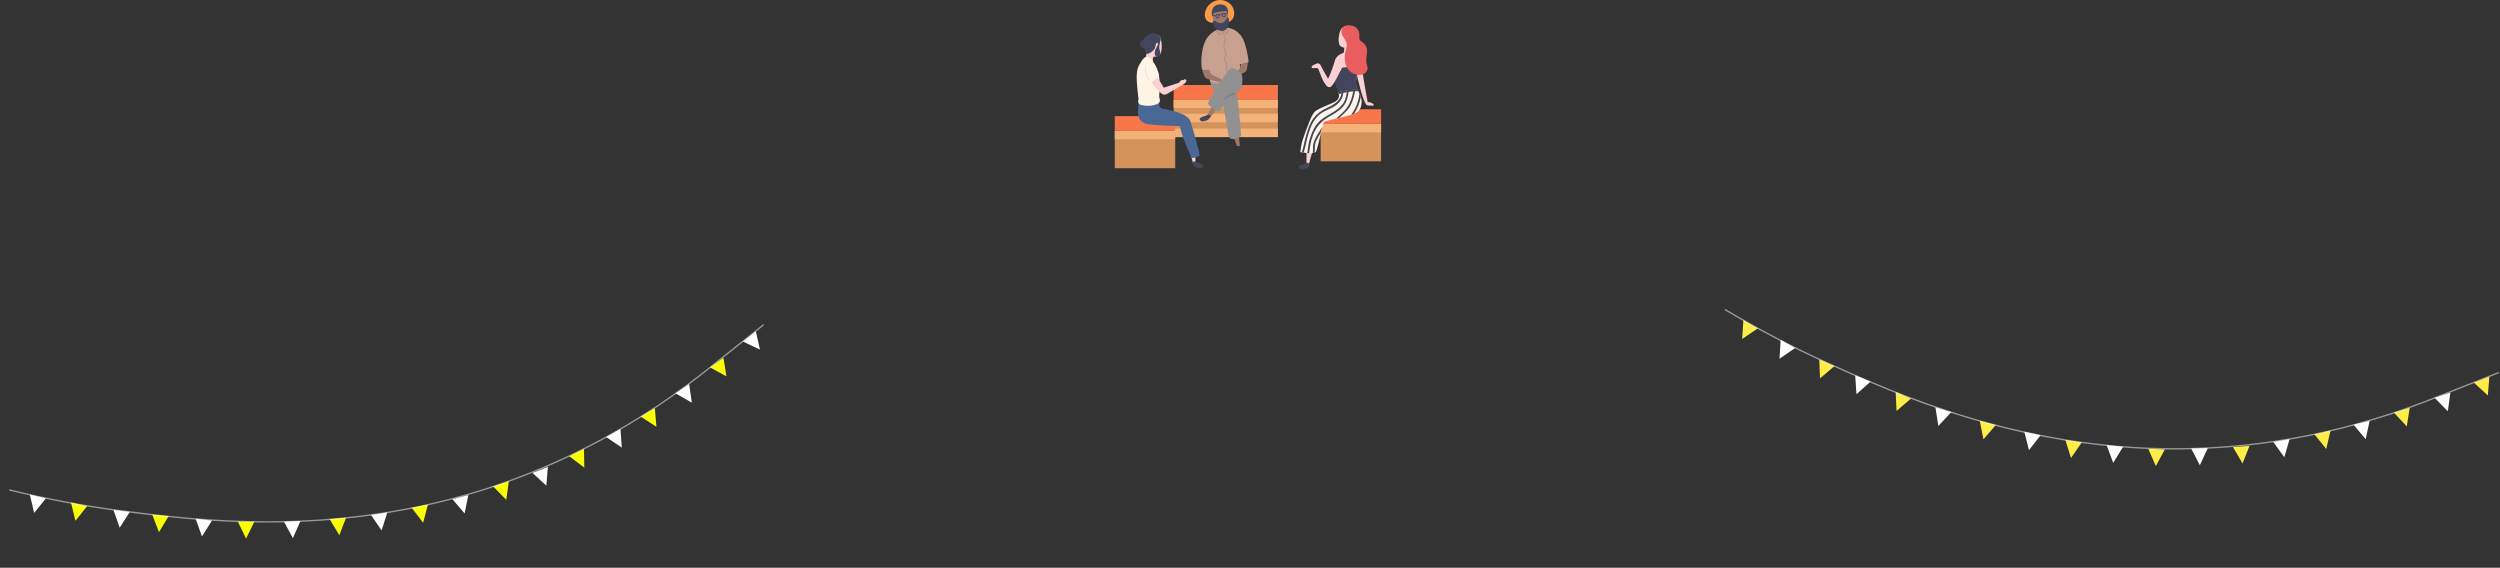 <svg width="1211" height="275" viewBox="0 0 1211 275" fill="none" xmlns="http://www.w3.org/2000/svg">
<rect x="0" y="0" width="1211" height="275" fill="#333333" stroke="none"/>
<path d="M16.54 248.466L14.461 239.595L22.255 241.37L16.54 248.466Z" fill="white"/>
<path d="M36.541 252.291L34.402 243.435L42.208 245.157L36.541 252.291Z" fill="#FAFF00"/>
<path d="M57.975 255.617L54.957 247.02L62.897 247.949L57.975 255.617Z" fill="white"/>
<path d="M77 257.778L73.747 249.267L81.709 249.978L77 257.778Z" fill="#FAFF00"/>
<path d="M97.819 259.841L94.761 251.258L102.705 252.15L97.819 259.841Z" fill="white"/>
<path d="M119.199 260.866L115.21 252.674L123.204 252.682L119.199 260.866Z" fill="#FAFF00"/>
<path d="M141.868 260.695L137.559 252.667L145.546 252.36L141.868 260.695Z" fill="white"/>
<path d="M164.38 259.249L159.663 251.455L167.624 250.735L164.38 259.249Z" fill="#FAFF00"/>
<path d="M184.843 256.935L179.697 249.416L187.606 248.253L184.843 256.935Z" fill="white"/>
<path d="M204.967 253.214L199.436 245.974L207.274 244.4L204.967 253.214Z" fill="#FAFF00"/>
<path d="M225.061 248.708L219.135 241.788L226.872 239.779L225.061 248.708Z" fill="white"/>
<path d="M245.235 242.119L238.882 235.588L246.476 233.092L245.235 242.119Z" fill="#FAFF00"/>
<path d="M264.65 235.253L257.943 229.087L265.386 226.172L264.65 235.253Z" fill="white"/>
<path d="M283.029 226.517L275.765 221.018L282.897 217.407L283.029 226.517Z" fill="#FAFF00"/>
<path d="M301.189 216.805L293.629 211.72L300.548 207.716L301.189 216.805Z" fill="white"/>
<path d="M317.975 206.742L310.334 201.78L317.187 197.665L317.975 206.742Z" fill="#FAFF00"/>
<path d="M335.119 195.05L327.213 190.522L333.826 186.031L335.119 195.05Z" fill="white"/>
<path d="M351.898 182.318L343.903 177.948L350.426 173.326L351.898 182.318Z" fill="#FAFF00"/>
<path d="M368.109 169.362L359.883 165.446L366.137 160.467L368.109 169.362Z" fill="white"/>
<path d="M162.442 251.71C119.175 255.507 82.605 250.836 59.315 247.861C40.867 245.504 22.378 242.058 4.361 237.618L4.52 236.976C22.512 241.41 40.976 244.851 59.399 247.205C94.524 251.69 159.905 260.041 232.843 237.297C273.207 224.709 310.998 204.283 345.189 176.575C345.599 176.242 369.295 157.371 369.705 157.036L370.123 157.548C369.695 157.899 345.978 176.786 345.548 177.135C311.307 204.872 273.462 225.322 233.039 237.928C208.347 245.628 184.522 249.772 162.442 251.71Z" fill="white" fill-opacity="0.5"/>
<path d="M843.893 164.214L844.504 155.075L851.474 159.074L843.893 164.214Z" fill="#FFED47"/>
<path d="M861.996 173.773L862.544 164.63L869.541 168.581L861.996 173.773Z" fill="white"/>
<path d="M881.623 183.273L881.249 174.122L888.608 177.349L881.623 183.273Z" fill="#FFED47"/>
<path d="M899.276 190.945L898.652 181.807L906.097 184.832L899.276 190.945Z" fill="white"/>
<path d="M918.684 199.05L918.267 189.901L925.641 193.094L918.684 199.05Z" fill="#FFED47"/>
<path d="M938.934 206.323L937.509 197.275L945.191 199.633L938.934 206.323Z" fill="white"/>
<path d="M960.776 212.825L958.995 203.841L966.764 205.894L960.776 212.825Z" fill="#FFED47"/>
<path d="M982.844 218.055L980.6 209.175L988.465 210.824L982.844 218.055Z" fill="white"/>
<path d="M1003.2 221.848L1000.46 213.107L1008.4 214.314L1003.2 221.848Z" fill="#FFED47"/>
<path d="M1023.63 224.189L1020.45 215.602L1028.44 216.394L1023.63 224.189Z" fill="white"/>
<path d="M1044.28 225.766L1040.61 217.371L1048.64 217.715L1044.28 225.766Z" fill="#FFED47"/>
<path d="M1065.61 225.364L1061.42 217.217L1069.46 217.052L1065.61 225.364Z" fill="white"/>
<path d="M1086.29 224.474L1081.66 216.574L1089.67 215.96L1086.29 224.474Z" fill="#FFED47"/>
<path d="M1106.53 221.48L1101.16 214.057L1109.08 212.683L1106.53 221.48Z" fill="white"/>
<path d="M1126.84 217.484L1121.07 210.372L1128.9 208.558L1126.84 217.484Z" fill="#FFED47"/>
<path d="M1145.94 212.746L1140.05 205.729L1147.85 203.789L1145.94 212.746Z" fill="white"/>
<path d="M1165.86 206.548L1159.59 199.87L1167.26 197.497L1165.86 206.548Z" fill="#FFED47"/>
<path d="M1185.73 199.242L1179.33 192.69L1186.96 190.166L1185.73 199.242Z" fill="white"/>
<path d="M1205.12 191.555L1198.37 185.371L1205.84 182.424L1205.12 191.555Z" fill="#FFED47"/>
<path d="M983.197 210.237C940.487 201.164 906.706 185.92 885.192 176.211C868.15 168.52 851.389 159.77 835.375 150.204L835.717 149.634C851.709 159.187 868.447 167.924 885.465 175.605C917.912 190.246 978.308 217.501 1055.11 217.085C1097.62 216.854 1139.95 208.331 1180.97 191.749C1181.46 191.55 1209.79 180.376 1210.28 180.175L1210.53 180.791C1210.02 181.001 1181.67 192.184 1181.15 192.392C1140.08 208.988 1097.68 217.518 1055.12 217.749C1029.12 217.89 1004.99 214.868 983.197 210.237Z" fill="white" fill-opacity="0.5"/>
<g clip-path="url(#clip0_1383_282)">
<path d="M619.003 48.233H568.51V66.401H619.003V48.233Z" fill="#D4935B"/>
<path d="M619.003 48.233H568.51V52.356H619.003V48.233Z" fill="#F5B278"/>
<path d="M619.003 55.078H568.51V59.202H619.003V55.078Z" fill="#F5B278"/>
<path d="M619.003 62.278H568.51V66.401H619.003V62.278Z" fill="#F5B278"/>
<path d="M619.003 41.178H568.51V48.233H619.003V41.178Z" fill="#F9764A"/>
<path d="M669 59.992H639.725V78.16H669V59.992Z" fill="#D4935B"/>
<path d="M669 59.992H639.725V64.115H669V59.992Z" fill="#F5B278"/>
<path d="M669 52.94H639.725V59.996H669V52.94Z" fill="#F9764A"/>
<path d="M569.275 63.311H540V81.479H569.275V63.311Z" fill="#D4935B"/>
<path d="M569.275 63.311H540V67.434H569.275V63.311Z" fill="#F5B278"/>
<path d="M569.275 56.255H540V63.311H569.275V56.255Z" fill="#F9764A"/>
<path d="M632.918 72.478C632.821 76.655 632.799 80.626 632.799 80.626C632.817 80.698 633.959 80.298 633.977 80.118C634.139 78.717 635.076 75.717 635.955 72.653C637.018 68.957 633.006 68.795 632.918 72.478Z" fill="#FAD0D2"/>
<path d="M665.225 50.358C664.513 49.824 663.401 49.312 662.513 49.505C661.428 43.764 660.443 38.011 659.564 32.235C659.529 31.992 659.331 31.898 659.138 31.921C658.936 31.615 658.325 31.768 658.334 32.204C658.338 32.455 658.347 32.702 658.355 32.954C658.158 32.711 657.714 32.752 657.6 33.035C657.402 32.819 657.068 32.855 656.918 33.066C656.782 33.062 656.659 33.115 656.584 33.219C656.404 33.3 656.699 33.336 656.747 33.583C657.367 36.816 657.999 39.565 658.87 42.736C659.507 45.054 660.412 48.75 661.88 50.798C662.17 51.202 663.766 51.184 664.996 51.202C665.466 51.207 665.546 50.614 665.216 50.367L665.225 50.358Z" fill="#FAD0D2"/>
<path d="M633.691 81.097C634.113 80.617 633.924 80.208 634.095 79.512C634.139 79.332 634.153 79.26 634.122 79.224C633.836 78.919 633.111 78.681 632.874 78.816C631.99 79.31 631.393 79.66 630.399 79.903C629.907 80.019 628.698 80.536 629.129 81.34C629.512 82.058 630.21 82.067 631.168 81.937C631.221 81.928 631.274 81.924 631.327 81.915C631.524 81.883 631.7 81.852 631.832 81.825C632.399 81.704 633.291 81.56 633.691 81.102V81.097Z" fill="#43455C"/>
<path d="M653.947 12.666C652.963 12.325 650.625 12.477 649.588 14.233C648.533 16.017 648.076 19.542 648.753 21.483C649.328 23.131 651.574 23.108 652.194 23.189C653.53 23.36 654.251 23.373 655.011 22.52C655.617 21.837 656.132 19.807 656.347 18.999C657.081 16.246 657.288 13.825 653.952 12.666H653.947Z" fill="#FAD0D2"/>
<path d="M655.187 20.988C655.196 20.944 651.495 21.15 651.442 21.37C651.319 21.905 650.998 24.909 650.924 25.592C650.924 25.623 650.871 26.055 650.871 26.082C650.814 26.49 654.018 27.443 654.136 26.953C654.435 25.682 655.042 22.286 655.187 20.988Z" fill="#FAD0D2"/>
<path d="M656.795 39.79C656.949 37.342 657.85 35.02 657.947 32.495C657.969 31.867 657.564 31.368 657.041 31.108C657.028 30.461 657.006 29.814 656.967 29.167C656.874 27.779 654.993 26.953 654.189 28.224C654.11 27.937 653.969 27.699 653.789 27.51C654.343 27.214 654.883 26.881 655.385 26.468C656.927 25.197 654.738 22.987 653.209 24.245C651.763 25.435 649.821 25.731 648.335 26.877C646.889 27.991 646.643 29.235 646.366 31.027C645.663 35.554 647.715 41.29 650.875 45.997C651.732 47.277 652.273 48.427 653.561 47.78C653.583 47.78 653.609 47.78 653.631 47.784C654.98 47.897 658.171 44.717 658.171 44.717C658.171 44.717 656.655 41.972 656.795 39.776V39.79Z" fill="#FAD0D2"/>
<path d="M657.67 31.638C653.873 32.397 650.04 33.053 646.182 32.716C646.032 34.741 645.382 37.279 648.379 45.027C650.291 44.932 650.757 44.308 652.576 44.155C654.176 44.021 656.259 44.196 657.841 43.922C655.951 40.396 657.868 34.557 657.947 32.509C657.96 32.177 657.85 31.885 657.67 31.638Z" fill="#43455C"/>
<path d="M657.701 43.648C657.723 42.938 648.133 44.245 648.379 45.027C648.616 45.781 649.333 47.618 646.674 49.311C645.72 49.918 638.398 52.613 637.036 53.965C635.616 55.379 634.821 57.598 634.073 59.422C632.926 62.224 631.968 65.112 630.953 67.969C630.364 69.631 629.766 73.727 629.995 73.745C631.568 73.857 636.864 75.025 637.567 73.242C638.649 70.493 640.837 59.646 641.272 59.112C641.681 58.609 651.407 56.516 653.692 55.887C655.916 55.276 658.448 54.378 659.204 51.795C660.162 48.508 659.129 46.617 657.947 44.146C657.868 43.976 657.775 43.827 657.696 43.652L657.701 43.648Z" fill="#FFF5E6"/>
<path d="M651.205 29.1C651.214 28.7 647.324 27.555 646.92 28.732C645.984 31.476 644.186 36.888 643.246 38.119C643.237 38.029 643.202 37.935 643.145 37.836C642.376 36.542 639.928 32.217 639.55 31.319C639.405 30.973 638.328 30.528 638.047 30.681C637.128 31.171 636.781 31.144 635.919 31.651C635.185 32.082 635.076 32.945 635.919 32.999C636.649 33.044 638.372 32.882 638.499 33.178C639.598 35.729 640.279 38.487 641.94 40.683C642.538 41.667 643.356 42.534 644.432 42.134C645.795 41.627 648.23 36.385 648.968 35.002C649.9 33.264 651.157 31.126 651.205 29.1Z" fill="#FAD0D2"/>
<path d="M662.188 31.534C661.493 29.325 661.836 28.125 662.144 25.947C662.588 22.803 661.375 21.339 658.962 19.659C658.883 19.614 658.58 19.376 658.501 18.851C658.399 18.186 658.553 17.445 658.509 16.771C658.443 15.774 658.14 14.858 657.538 14.063C656.457 12.643 654.958 12.271 653.372 12.302C652.849 12.262 652.321 12.302 651.838 12.437C651.807 12.437 651.776 12.446 651.746 12.45C651.552 12.477 651.403 12.545 651.28 12.639C650.853 12.836 650.497 13.115 650.286 13.474C648.625 16.295 651.051 17.943 652.009 20.081C652.906 22.089 651.886 23.733 651.587 25.736C651.368 27.209 651.359 28.75 651.618 30.214C652.058 32.689 653.398 34.728 655.71 35.698C657.78 36.565 660.738 36.722 662.043 34.481C662.645 33.448 662.517 32.617 662.179 31.534H662.188Z" fill="#E95D5E"/>
<path d="M635.928 74.158C636.267 74.113 636.57 74.037 636.825 73.929C637.049 71.468 636.631 70.3 637.625 68.126C638.196 66.877 638.908 65.669 639.655 64.483C639.954 63.401 640.235 62.395 640.481 61.55C639.062 63.774 637.453 66.037 636.535 68.476C635.7 70.691 636.148 71.76 635.933 74.162L635.928 74.158ZM639.101 55.541C641.589 53.394 644.841 52.819 647.39 50.816C649.478 49.177 650.779 46.823 650.691 44.16C650.383 44.218 650.093 44.281 649.821 44.339C649.873 48.611 646.23 50.704 642.727 52.276C640.13 53.439 637.884 55.083 636.161 57.414C634.368 59.835 633.577 62.642 632.702 65.503C631.718 68.723 631.617 70.596 630.632 73.817C630.896 73.853 631.195 73.893 631.516 73.938C632.57 70.479 632.746 68.373 633.801 64.919C634.9 61.321 636.209 58.038 639.097 55.545L639.101 55.541ZM658.479 45.264C658.18 49.091 656.699 52.612 654.47 55.662C654.954 55.514 655.437 55.343 655.903 55.146C657.529 52.653 658.685 49.891 659.164 46.935C658.975 46.378 658.738 45.831 658.474 45.264H658.479ZM650.62 51.571C652.515 49.325 653.042 46.576 653.328 43.737C653.033 43.778 652.734 43.818 652.44 43.863C652.247 45.857 651.939 47.861 650.924 49.612C649.843 51.49 648.12 52.837 646.344 53.982C643.786 55.626 640.943 56.897 638.772 59.098C636.741 61.155 635.603 63.859 634.689 66.581C633.709 69.496 633.726 71.108 633.23 74.144C633.52 74.171 633.81 74.194 634.1 74.207C634.654 70.771 634.79 68.701 636.007 65.485C637.466 61.627 639.739 59.008 643.197 56.897C645.79 55.316 648.616 53.947 650.625 51.571H650.62ZM655.565 43.504C655.081 47.196 653.864 50.807 651.332 53.574C650.071 54.953 648.603 56.071 647.399 57.4C647.878 57.288 648.357 57.171 648.827 57.063C650.48 55.388 652.449 53.915 653.692 51.925C655.283 49.37 656.079 46.437 656.452 43.459C656.189 43.464 655.89 43.481 655.565 43.504Z" fill="#43455C"/>
<path d="M657.503 43.248C654.339 43.333 651.297 43.836 648.243 44.748C648.317 44.986 648.419 45.256 648.537 45.579C651.666 44.645 654.699 44.191 657.951 44.142C657.815 43.854 657.643 43.553 657.503 43.252V43.248Z" fill="#43455C"/>
<path d="M578.987 71.84C579.084 76.017 579.106 79.988 579.106 79.988C579.089 80.06 577.946 79.66 577.928 79.48C577.766 78.079 576.83 75.079 575.951 72.016C574.887 68.319 578.9 68.157 578.987 71.84Z" fill="#FAD0D2"/>
<path d="M578.214 80.464C577.792 79.983 577.981 79.575 577.81 78.878C577.766 78.699 577.752 78.627 577.783 78.591C578.069 78.285 578.794 78.047 579.031 78.182C579.915 78.676 580.512 79.026 581.506 79.269C581.998 79.386 583.207 79.902 582.78 80.706C582.398 81.425 581.699 81.434 580.741 81.304C580.688 81.295 580.636 81.29 580.583 81.281C580.385 81.25 580.209 81.218 580.077 81.191C579.51 81.07 578.618 80.926 578.218 80.468L578.214 80.464Z" fill="#43455C"/>
<path d="M576.605 58.703C575.721 56.071 571.339 54.087 563.46 52.752C561.285 52.383 561.43 50.38 561.039 48.332C560.841 47.308 551.937 47.218 551.792 48.382C551.273 52.545 549.946 58.007 554.67 59.799C556.516 60.499 563.702 60.782 565.174 60.872C567.385 61.007 571.639 61.137 571.639 61.137C571.639 61.137 571.613 64.196 577.08 76.237C577.48 77.122 581.027 75.456 581.035 75.451C581.55 75.209 577.924 62.62 576.605 58.703Z" fill="#4A6896"/>
<path d="M557.47 18.186C558.489 17.984 561.223 16.151 562.019 18.029C562.827 19.942 563.065 24.213 562.142 26.041C561.355 27.6 559.298 27.442 558.678 27.434C557.329 27.42 556.204 26.445 555.562 25.493C555.053 24.734 554.811 22.65 554.701 21.819C554.332 18.99 554.011 18.868 557.47 18.177V18.186Z" fill="#FAD0D2"/>
<path d="M555.905 23.818C555.914 23.773 559.254 25.413 559.219 25.637C559.131 26.176 558.3 29.078 558.116 29.738C558.107 29.765 557.993 30.187 557.98 30.214C557.879 30.614 554.56 30.236 554.635 29.742C554.833 28.449 555.549 25.076 555.901 23.823L555.905 23.818Z" fill="#FAD0D2"/>
<path d="M561.5 46.886C561.689 43.823 561.882 39.87 561.478 36.919C561.153 34.534 559.918 31.534 558.582 30.034C558.582 28.875 557.518 28.112 556.393 27.829C555.888 27.703 555.141 27.546 554.648 27.761C554.213 27.954 553.976 28.345 553.4 28.965C550.521 33.349 549.831 34.126 551.484 47.905C551.383 48.561 550.728 50.69 553.347 50.977C553.374 50.977 553.396 50.977 553.418 50.977C556.564 51.575 559.065 51.072 560.349 50.474C560.986 50.268 561.553 49.949 561.755 49.307C561.997 48.534 561.764 47.708 561.504 46.881L561.5 46.886Z" fill="#FFF5E6"/>
<path d="M574.505 38.649C574.25 38.334 573.749 38.325 573.467 38.581C573.371 38.667 573.327 38.725 573.256 38.779C572.865 38.792 572.443 38.806 572.109 38.954C571.679 39.143 571.397 39.695 571.134 40.086C569.622 40.562 564.998 42.094 563.675 42.489C562.845 40.4 560.406 37.719 559.527 36.219C559.096 35.487 558.292 31.939 556.736 31.543C554.574 31.364 554.231 32.778 554.815 34.413C556.024 37.786 558.894 41.707 561.443 44.263C563.394 46.217 564.181 46.217 565.895 45.134C566.251 44.91 570.057 42.781 571.78 41.703C571.832 41.725 573.542 40.769 573.841 40.423C574.496 39.852 574.953 39.197 574.505 38.644V38.649Z" fill="#FAD0D2"/>
<path d="M560.683 35.235C560.718 34.889 560.529 34.526 560.247 34.328C560.428 33.874 560.142 33.358 559.716 33.173C559.839 32.536 559.272 31.88 558.516 32.194C558.516 31.633 558.032 31.099 557.43 31.314C557.233 30.905 556.775 30.64 556.283 30.928C556.02 30.775 555.677 30.748 555.387 30.914C554.547 31.39 553.853 31.952 553.207 32.688C552.873 33.066 552.899 33.497 553.114 33.798C553.088 34.202 553.308 34.611 553.673 34.75C553.651 34.804 553.629 34.858 553.611 34.912C553.431 35.482 553.831 35.909 554.306 35.999C554.275 36.035 554.24 36.071 554.209 36.111C553.752 36.663 554.055 37.458 554.609 37.624C554.596 37.638 554.582 37.651 554.574 37.665C553.928 38.388 554.763 39.65 555.637 39.075C555.699 39.035 555.756 38.994 555.813 38.954C555.848 39.012 555.888 39.062 555.932 39.111C555.228 39.816 556.143 41.101 556.991 40.526C558.511 39.498 559.865 38.307 561.065 36.906C561.245 36.695 561.307 36.457 561.289 36.232C561.324 35.792 561.069 35.352 560.683 35.235Z" fill="#FFF5E6"/>
<path d="M562.01 20.122C562.023 20.054 562.041 19.987 562.049 19.919C562.159 19.758 562.238 19.556 562.282 19.277C562.423 18.307 561.733 17.508 561.039 16.955C559.478 15.715 556.762 16.012 555.343 17.4C554.776 17.957 554.174 18.671 553.941 19.461C553.673 19.443 553.405 19.479 553.163 19.591C552.627 19.838 552.345 20.404 552.253 20.975C552.06 22.143 552.824 23.445 554.125 23.144C554.174 23.135 554.213 23.117 554.257 23.099C554.393 23.854 554.604 24.617 554.868 25.147C555.189 25.776 555.501 26.185 555.51 26.185C557.32 25.79 558.573 24.613 559.122 23.863C559.826 22.911 559.76 20.382 560.669 20.728C561.54 21.06 560.085 23.077 559.782 23.742C559.54 24.276 559.377 24.855 559.346 25.448C559.311 26.185 559.505 27.344 560.388 27.42C560.467 27.429 560.823 27.398 560.951 27.371C562.036 27.155 562.326 26.666 562.001 25.327C561.72 24.168 561.416 23.221 561.632 21.99C561.742 21.361 561.9 20.75 562.01 20.126V20.122Z" fill="#43455C"/>
<path d="M556.929 38.55C555.782 37.032 554.534 34.651 555.33 32.715C555.439 32.45 555.013 32.334 554.908 32.594C554.064 34.642 555.334 37.157 556.551 38.774C556.723 38.999 557.105 38.774 556.929 38.55Z" fill="#E8DFD1"/>
<path d="M597.358 65.701C596.33 62.238 595.367 58.757 594.585 55.227C594.471 54.706 598.039 54.885 598.136 55.272C599.38 60.284 600.184 65.467 600.593 70.632C600.593 70.682 600.602 70.722 600.606 70.763C600.615 70.87 599.195 70.816 599.099 70.547C599.006 70.291 597.473 66.082 597.363 65.696L597.358 65.701Z" fill="#A1776C"/>
<path d="M599.903 51.036C599.468 47.254 598.782 43.531 596.673 40.32C596.11 39.457 594.559 39.7 594.625 40.886C594.642 41.182 594.664 41.478 594.682 41.775C594.343 41.676 593.948 41.77 593.667 41.995C593.548 41.721 593.438 41.447 593.328 41.173C593.284 39.426 592.603 37.62 591.873 36.143C591.531 35.451 590.845 35.455 590.366 35.801C589.597 34.957 588.749 34.445 588.015 34.916C587.927 34.813 587.834 34.705 587.747 34.602C587.144 33.897 585.786 34.436 585.87 35.397C586.125 38.294 585.967 42.655 588.814 44.142C590.054 45.39 591.408 46.428 591.922 48.395C592.708 51.404 593.113 54.566 593.68 57.63C593.965 59.161 594.251 60.697 594.532 62.229C594.761 63.468 594.778 65.364 595.411 66.442C596.466 68.234 598.839 66.913 600.378 66.478C600.813 66.352 601.221 65.88 601.186 65.395C600.835 60.603 600.443 55.806 599.894 51.032L599.903 51.036ZM593.117 45.44C592.858 45.004 592.55 44.627 592.212 44.276C592.251 44.25 592.291 44.232 592.326 44.205C592.55 44.443 592.84 44.515 593.122 44.47C593.108 44.793 593.108 45.116 593.117 45.444V45.44Z" fill="#919191"/>
<path d="M601.977 18.608C599.819 14.723 595.912 12.805 591.627 13.483C591.596 13.483 591.57 13.488 591.539 13.497C591.473 13.506 591.425 13.524 591.377 13.542C591.364 13.546 591.35 13.546 591.337 13.551C591.306 13.56 591.28 13.573 591.254 13.582C587.997 14.826 585.057 16.968 583.628 20.306C581.98 24.15 581.633 29.985 582.165 33.43C582.279 34.184 584.806 34.005 585.351 33.802C585.725 34.849 585.672 39.004 586.38 39.596C588.441 41.326 592.647 39.888 594.937 39.533C597.323 39.165 600.448 39.385 601.217 36.52C601.305 36.201 600.549 31.754 600.553 31.072C601.037 31.211 604.698 30.533 604.781 29.989C604.909 29.185 603.678 21.667 601.977 18.608Z" fill="#C7A08F"/>
<path d="M594.633 16.506C594.945 16.331 594.849 15.742 594.805 15.473C594.686 14.745 594.466 14.018 594.295 13.304C594.229 13.025 593.803 13.142 593.873 13.425C593.974 13.852 594.08 14.274 594.181 14.7C594.251 14.988 594.563 15.855 594.313 15.972C594.115 16.061 593.526 15.415 593.368 15.271C593.06 14.992 592.757 14.705 592.462 14.413C592.41 14.364 592.352 14.346 592.295 14.35C592.256 14.319 592.212 14.292 592.159 14.296C592.15 14.296 592.146 14.296 592.137 14.296C592.014 14.31 591.922 14.391 591.917 14.521C591.917 14.57 591.917 14.593 591.926 14.615C591.869 14.912 591.61 15.334 591.495 15.581C591.372 15.855 591.161 16.551 590.761 16.434C590.476 16.349 590.155 15.738 590.014 15.5C589.825 15.185 589.667 14.853 589.504 14.525C589.377 14.265 588.999 14.494 589.127 14.75C589.373 15.262 589.628 15.774 589.97 16.228C590.164 16.479 590.621 17.099 590.994 17.054C591.333 17.018 591.632 16.308 591.755 16.057C591.878 15.805 591.983 15.549 592.093 15.293C592.357 16.169 592.814 16.946 593.078 17.822C593.39 18.869 592.981 19.857 592.744 20.867C592.352 22.552 592.981 23.643 593.456 25.228C593.803 26.383 593.311 27.083 593.051 28.143C592.928 28.637 592.955 29.051 593.174 29.518C593.653 30.542 593.97 31.153 594.036 32.307C594.084 33.178 594.075 34.036 594.238 34.898C594.291 35.181 594.712 35.06 594.66 34.777C594.352 33.12 594.717 31.346 593.882 29.814C593.539 29.19 593.368 28.714 593.579 27.955C593.666 27.636 593.847 27.344 593.935 27.025C594.119 26.369 594.075 25.754 593.882 25.107C593.609 24.195 593.069 23.333 593.007 22.363C592.946 21.397 593.359 20.494 593.539 19.56C593.873 17.835 592.915 16.636 592.484 15.037C592.871 15.415 593.267 15.783 593.684 16.124C593.908 16.304 594.321 16.677 594.633 16.497V16.506Z" fill="#AD8B7D"/>
<path d="M589.623 52.509C591.821 49.671 593.965 46.796 595.961 43.8C596.255 43.36 592.871 42.193 592.642 42.511C589.689 46.711 587.083 51.229 584.85 55.887C584.828 55.932 584.811 55.968 584.793 56.004C584.745 56.102 586.094 56.938 586.279 56.722C586.454 56.516 589.386 52.824 589.628 52.505L589.623 52.509Z" fill="#A1776C"/>
<path d="M585.58 57.607C585.989 57.064 586.542 56.507 586.481 56.278C586.362 55.842 585.417 55.339 585.18 55.501C584.283 56.098 583.817 56.139 582.78 56.48C582.266 56.651 580.671 57.252 581.194 58.07C581.66 58.797 582.279 58.932 583.286 58.712C583.343 58.699 583.844 58.577 583.984 58.532C584.578 58.357 585.193 58.124 585.58 57.607Z" fill="#43455C"/>
<path d="M596.145 36.65C596.299 36.529 599.578 34.036 600.562 33.336C600.98 32.689 600.681 31.485 601.309 31C601.415 30.919 602.421 30.919 602.975 30.762C604.003 30.474 604.465 30.043 604.447 30.165C604.416 30.398 604.267 33.937 603.436 34.647C602.588 35.375 598.136 37.472 596.928 37.939C596.796 37.989 596.022 36.745 596.136 36.65H596.145Z" fill="#A1776C"/>
<path d="M601.555 36.376C601.476 35.905 599.736 34.418 599.679 34.368C598.721 33.502 596.923 32.446 595.776 33.461C593.139 35.792 584.376 49.77 585.175 50.475C586.947 52.033 589.874 54.67 590.423 54.014C592.41 51.642 595.477 47.771 597.178 44.91C597.358 45.013 597.565 45.076 597.776 45.081C597.714 45.404 597.811 45.691 597.996 45.907C596.585 45.898 596.492 44.838 597.908 44.847C600.18 44.865 600.993 43.486 601.257 42.88C601.586 42.13 602.188 38.635 601.56 36.376H601.555Z" fill="#919191"/>
<path d="M598.351 45.089C596.286 45.485 594.475 46.419 592.933 47.879C592.726 48.076 593.064 48.364 593.267 48.171C594.712 46.801 596.448 45.911 598.387 45.539C598.664 45.485 598.628 45.035 598.351 45.089Z" fill="#757575"/>
<path d="M597.442 4.226C596.312 1.186 593.042 -0.382 589.992 0.081C586.995 0.535 584.573 2.731 583.774 5.736C583.114 8.215 584.248 10.811 586.925 11.004C586.977 11.004 587.021 10.995 587.065 10.986C587.355 11.152 587.689 10.883 587.681 10.582C587.848 10.613 587.988 10.559 588.089 10.456C588.16 10.407 588.23 10.344 588.291 10.258C588.678 9.697 588.296 8.799 587.725 8.3C587.61 8.008 587.456 7.725 587.281 7.483C587.347 7.047 587.342 6.567 587.259 6.122C587.329 5.87 587.386 5.605 587.448 5.448C587.509 5.291 587.575 5.138 587.637 4.981C589.012 4.635 591.592 4.087 592.695 4.891C593.069 5.165 593.425 4.68 593.271 4.325C593.495 4.456 593.724 4.604 593.957 4.774C594.075 4.86 594.198 4.855 594.313 4.806C594.655 5.987 594.774 7.204 594.862 8.444C594.862 8.453 594.866 8.462 594.871 8.471C594.743 8.826 594.642 9.181 594.677 9.553C594.691 9.688 594.77 9.823 594.88 9.913C594.392 10.137 594.822 10.874 595.315 10.658C597.763 9.58 598.347 6.62 597.459 4.226H597.442ZM591.75 2.798C592.168 2.843 592.572 2.942 592.933 3.099C593.13 3.184 593.306 3.301 593.46 3.427C593.205 3.288 592.941 3.171 592.669 3.068C592.357 2.946 592.049 2.852 591.746 2.794L591.75 2.798Z" fill="#F99C4A"/>
<path d="M590.362 4.905C591.289 4.806 593.864 3.391 594.427 5.134C595.003 6.903 595.134 9.957 594.172 11.516C593.35 12.841 591.983 13.604 591.429 13.551C590.23 13.429 588.595 12.172 588.098 11.273C587.703 10.555 587.404 8.592 587.369 7.846C587.259 5.295 587.224 5.246 590.362 4.905Z" fill="#A1776C"/>
<path d="M594.875 8.574C594.616 8.471 594.418 8.713 594.273 8.88C593.838 9.374 593.623 9.984 593.113 10.434C592.414 11.053 591.425 11.354 590.515 11.098C589.909 10.928 589.443 10.488 588.863 10.267C588.129 9.989 587.549 9.957 587.593 10.833C587.597 10.928 587.852 14.588 591.627 14.97C592.7 15.078 593.688 14.534 594.378 13.708C595.033 12.917 595.214 11.799 595.271 10.806C595.297 10.317 595.512 8.817 594.875 8.574Z" fill="#43455C"/>
<path d="M594.537 4.033C593.631 2.214 591.746 1.891 589.843 2.277C588.727 2.502 587.764 3.346 587.395 4.146C587.193 4.581 587.078 5.201 587.026 5.803C587.021 5.857 587.004 5.906 586.999 5.965C586.951 6.441 586.876 7.254 587.175 7.671C587.333 7.891 587.127 7.896 587.316 7.716C587.351 7.685 587.373 7.64 587.399 7.6C587.887 7.613 588.335 7.788 588.779 7.977C588.85 8.471 589.241 8.88 589.742 8.898C590.577 8.933 590.863 8.098 590.665 7.469C591.047 7.433 591.429 7.384 591.812 7.33C591.812 7.887 592.238 8.377 592.788 8.399C593.574 8.43 593.873 7.689 593.737 7.074C594.176 6.814 594.26 6.71 594.739 6.535C594.831 6.499 594.805 6.351 594.814 6.257C594.879 5.565 594.849 4.68 594.524 4.033H594.537ZM589.733 8.444C589.017 8.381 589.083 7.294 589.768 7.218C589.797 7.215 589.836 7.215 589.882 7.218C590.458 7.388 590.449 8.511 589.733 8.448V8.444ZM592.779 7.945C592.062 7.882 592.128 6.796 592.814 6.719C592.843 6.716 592.881 6.716 592.928 6.719C593.504 6.89 593.495 8.013 592.779 7.95V7.945ZM592.73 6.297C592.669 6.303 592.599 6.319 592.519 6.346C592.265 6.445 592.049 6.625 591.926 6.863C591.429 6.944 590.928 7.002 590.423 7.043C590.247 6.863 590.001 6.755 589.685 6.791C589.623 6.797 589.553 6.814 589.474 6.84C589.17 6.957 588.92 7.191 588.819 7.505C588.41 7.339 588.001 7.195 587.562 7.159C587.588 7.052 587.606 6.948 587.628 6.863C587.667 6.715 587.707 6.575 587.751 6.436C589.984 5.502 591.698 5.56 594.049 5.309C594.075 5.327 594.563 6.086 594.567 6.171C594.128 6.342 593.974 6.423 593.565 6.661C593.39 6.414 593.113 6.252 592.735 6.297H592.73Z" fill="#43455C"/>
<path d="M591.698 38.42C591.526 38.33 587.834 36.529 586.74 36.035C586.213 35.482 586.279 34.243 585.567 33.888C585.448 33.83 584.459 34.027 583.883 33.982C582.82 33.901 582.288 33.569 582.323 33.686C582.394 33.91 583.211 37.355 584.156 37.89C585.127 38.438 589.887 39.623 591.166 39.839C591.306 39.861 591.829 38.492 591.698 38.42Z" fill="#A1776C"/>
</g>
<defs>
<clipPath id="clip0_1383_282">
<rect width="129" height="82" fill="white" transform="translate(540)"/>
</clipPath>
</defs>
</svg>
